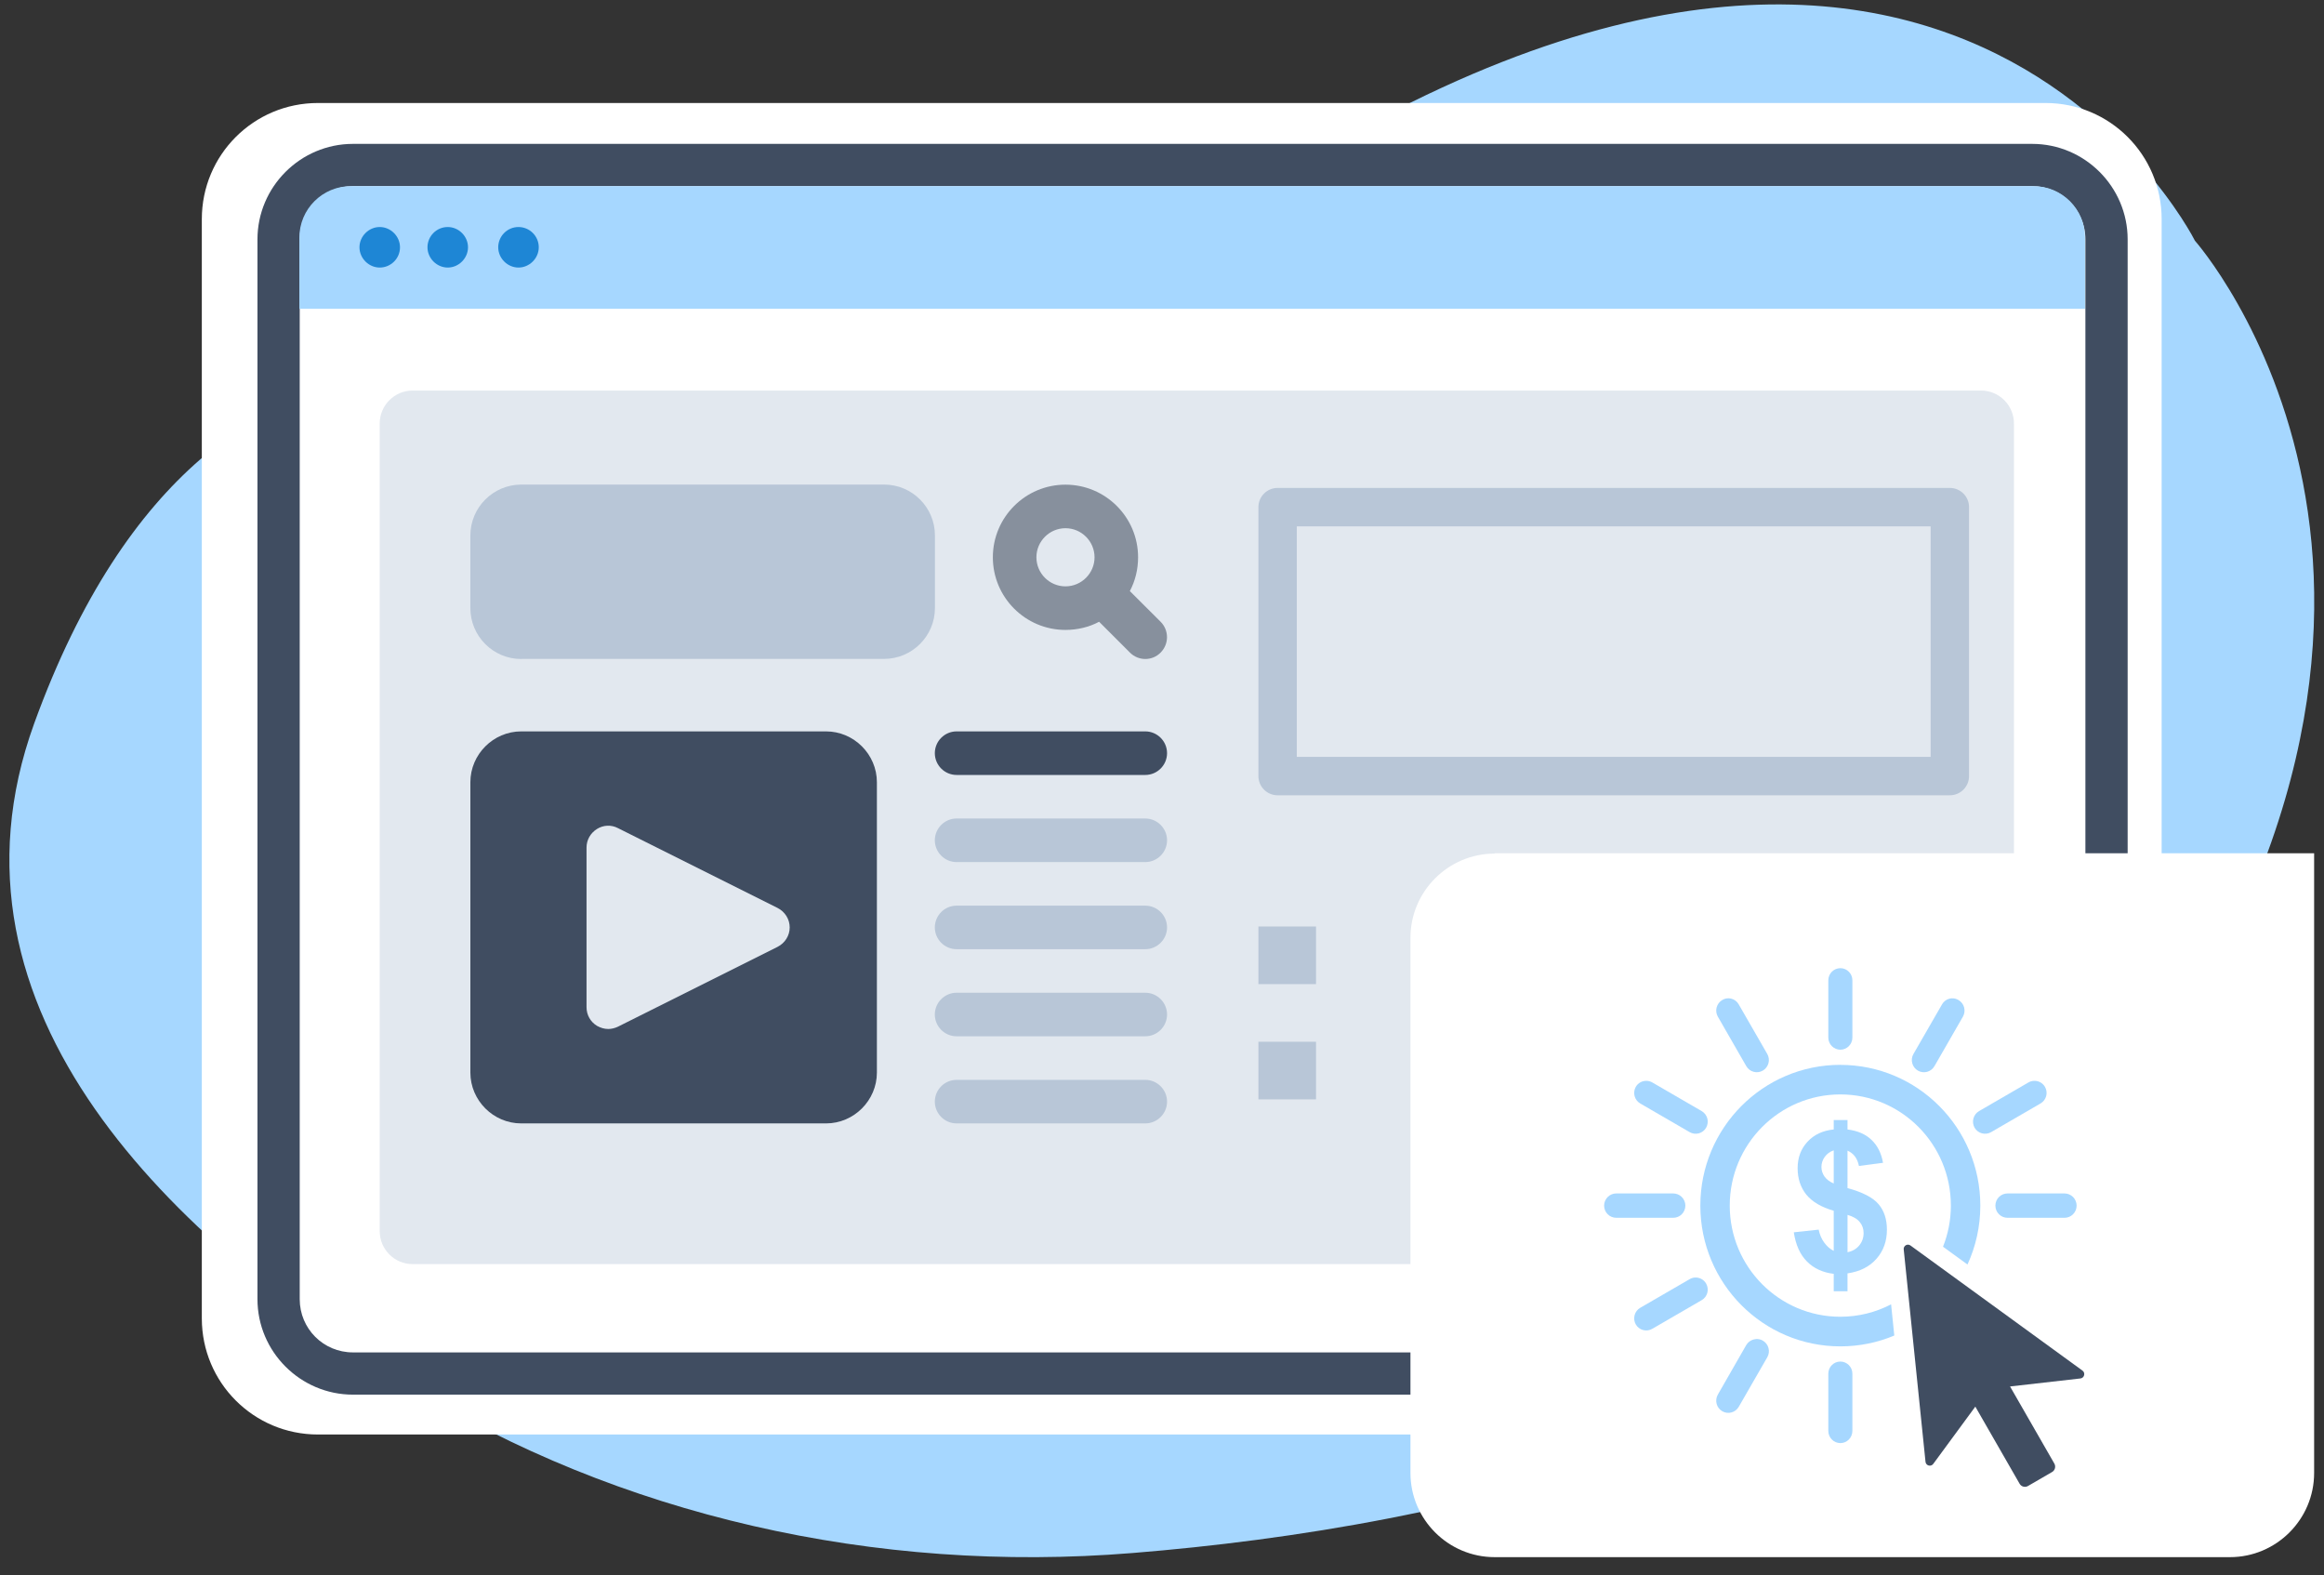 <?xml version="1.0" encoding="UTF-8"?> <svg xmlns="http://www.w3.org/2000/svg" width="121" height="82" viewBox="0 0 121 82" fill="none"><rect x="0" y="0" width="121" height="82" fill="#333333" stroke="none"/><g clip-path="url(#clip0_372_2672)"><path fill-rule="evenodd" clip-rule="evenodd" d="M31.108 21.278C31.108 21.278 11.402 11.156 1.781 37.658C-3.673 52.698 9.149 64.626 21.273 72.136C32.199 78.896 45.594 81.936 58.97 80.845C75.547 79.504 98.437 74.551 110.419 58.242C130.554 30.845 114.281 12.533 114.281 12.533C114.281 12.533 99.439 -17.206 57.253 15.788C57.253 15.788 45.236 25.659 31.108 21.278Z" fill="#A6D7FF"></path><path fill-rule="evenodd" clip-rule="evenodd" d="M106.502 74.676H16.552C13.208 74.676 10.508 71.975 10.508 68.632V11.407C10.508 8.063 13.208 5.362 16.552 5.362H106.502C109.846 5.362 112.547 8.063 112.547 11.407V68.632C112.547 71.975 109.846 74.676 106.502 74.676Z" fill="white"></path><path d="M105.805 72.601H18.377C15.641 72.601 13.405 70.366 13.405 67.63V12.462C13.405 9.726 15.641 7.49 18.377 7.49H105.805C108.541 7.49 110.777 9.726 110.777 12.462V67.63C110.777 70.366 108.541 72.601 105.805 72.601ZM18.377 9.69C16.839 9.69 15.605 10.924 15.605 12.462V67.63C15.605 69.168 16.839 70.402 18.377 70.402H105.805C107.343 70.402 108.577 69.168 108.577 67.63V12.462C108.577 10.924 107.343 9.69 105.805 9.69H18.377Z" fill="#404D61"></path><path fill-rule="evenodd" clip-rule="evenodd" d="M105.894 9.69H18.268C16.784 9.69 15.586 10.888 15.586 12.372V16.074H108.558V12.372C108.558 10.888 107.36 9.69 105.876 9.69H105.894Z" fill="#A6D7FF"></path><path fill-rule="evenodd" clip-rule="evenodd" d="M20.826 12.873C20.826 13.463 20.343 13.928 19.771 13.928C19.199 13.928 18.716 13.445 18.716 12.873C18.716 12.301 19.199 11.818 19.771 11.818C20.343 11.818 20.826 12.301 20.826 12.873ZM23.312 11.818C22.722 11.818 22.257 12.301 22.257 12.873C22.257 13.445 22.739 13.928 23.312 13.928C23.884 13.928 24.367 13.445 24.367 12.873C24.367 12.301 23.884 11.818 23.312 11.818ZM26.995 11.818C26.405 11.818 25.94 12.301 25.94 12.873C25.94 13.445 26.423 13.928 26.995 13.928C27.568 13.928 28.051 13.445 28.051 12.873C28.051 12.283 27.568 11.818 26.995 11.818Z" fill="#1E86D5"></path><path opacity="0.4" d="M103.14 20.33H21.487C20.539 20.33 19.77 21.099 19.77 22.047V64.089C19.77 65.037 20.539 65.806 21.487 65.806H103.14C104.088 65.806 104.857 65.037 104.857 64.089V22.047C104.857 21.099 104.088 20.33 103.14 20.33Z" fill="#B8C6D7"></path><path d="M77.818 44.418H120.486V76.679C120.486 79.093 118.519 81.06 116.105 81.06H77.818C75.404 81.06 73.436 79.093 73.436 76.679V48.817C73.436 46.403 75.404 44.436 77.818 44.436V44.418Z" fill="white"></path><rect x="65.519" y="54.23" width="3" height="3" fill="#B8C6D7"></rect><rect x="65.519" y="48.23" width="3" height="3" fill="#B8C6D7"></rect><rect x="66.519" y="26.4" width="35" height="14" stroke="#B8C6D7" stroke-width="2" stroke-linejoin="round"></rect><g clip-path="url(#clip1_372_2672)"><path fill-rule="evenodd" clip-rule="evenodd" d="M95.819 70.878C95.472 70.879 95.194 71.16 95.192 71.507V74.493C95.194 74.84 95.474 75.121 95.819 75.123C96.164 75.123 96.444 74.84 96.445 74.493V71.507C96.444 71.16 96.164 70.879 95.819 70.878Z" fill="#A6D7FF"></path><path fill-rule="evenodd" clip-rule="evenodd" d="M91.428 69.708C91.387 69.71 91.348 69.718 91.308 69.728C91.145 69.769 91.006 69.874 90.92 70.018L89.439 72.601C89.356 72.747 89.334 72.92 89.378 73.083C89.422 73.245 89.528 73.383 89.673 73.466C89.972 73.638 90.353 73.536 90.527 73.237L92.015 70.653C92.099 70.507 92.121 70.335 92.076 70.172C92.032 70.01 91.927 69.872 91.781 69.788C91.674 69.726 91.551 69.698 91.428 69.706V69.708Z" fill="#A6D7FF"></path><path fill-rule="evenodd" clip-rule="evenodd" d="M88.237 66.505C88.143 66.513 88.051 66.542 87.97 66.59L85.401 68.079C85.256 68.162 85.15 68.3 85.106 68.464C85.062 68.626 85.085 68.799 85.168 68.945C85.251 69.09 85.39 69.196 85.551 69.239C85.713 69.282 85.883 69.258 86.028 69.173L88.597 67.683C88.743 67.6 88.848 67.463 88.893 67.3C88.937 67.138 88.913 66.965 88.83 66.819C88.709 66.608 88.478 66.487 88.237 66.505Z" fill="#A6D7FF"></path><path fill-rule="evenodd" clip-rule="evenodd" d="M99.351 64.794C99.215 64.787 99.104 64.904 99.118 65.04L100.252 76.096C100.272 76.3 100.534 76.372 100.655 76.207L102.846 73.225L105.152 77.24C105.24 77.393 105.435 77.445 105.587 77.357L106.844 76.628C106.996 76.539 107.048 76.344 106.96 76.189L104.654 72.175L108.319 71.758C108.522 71.734 108.591 71.471 108.426 71.35L99.469 64.836C99.434 64.81 99.393 64.796 99.35 64.794H99.351Z" fill="#404D61"></path><path fill-rule="evenodd" clip-rule="evenodd" d="M104.523 62.127C104.356 62.127 104.195 62.192 104.077 62.311C103.958 62.429 103.891 62.59 103.891 62.758C103.891 62.928 103.956 63.09 104.075 63.209C104.194 63.329 104.356 63.396 104.524 63.395H107.487C107.655 63.396 107.817 63.33 107.935 63.209C108.054 63.09 108.121 62.928 108.12 62.758C108.12 62.59 108.051 62.429 107.934 62.311C107.816 62.193 107.654 62.127 107.488 62.127H104.525H104.523Z" fill="#A6D7FF"></path><path fill-rule="evenodd" clip-rule="evenodd" d="M84.153 62.127C83.986 62.127 83.825 62.192 83.707 62.311C83.588 62.429 83.519 62.59 83.519 62.758C83.519 62.928 83.585 63.09 83.704 63.209C83.823 63.329 83.984 63.395 84.153 63.395H87.115C87.284 63.395 87.446 63.33 87.564 63.209C87.683 63.09 87.749 62.928 87.749 62.758C87.749 62.59 87.68 62.429 87.562 62.311C87.443 62.193 87.283 62.127 87.115 62.127H84.153Z" fill="#A6D7FF"></path><path fill-rule="evenodd" clip-rule="evenodd" d="M95.474 58.304V58.796C94.905 58.852 94.447 59.067 94.105 59.439C93.764 59.808 93.594 60.264 93.594 60.809C93.594 61.355 93.744 61.805 94.044 62.185C94.349 62.56 94.826 62.843 95.474 63.028V65.116C95.295 65.03 95.133 64.891 94.988 64.698C94.843 64.505 94.743 64.277 94.69 64.011L93.395 64.15C93.494 64.804 93.723 65.311 94.08 65.67C94.437 66.03 94.903 66.243 95.474 66.313V67.218H96.191V66.288C96.835 66.195 97.338 65.941 97.698 65.53C98.062 65.119 98.243 64.613 98.243 64.011C98.243 63.473 98.1 63.033 97.812 62.691C97.525 62.345 96.983 62.064 96.191 61.848V59.899C96.511 60.038 96.709 60.305 96.786 60.697L98.04 60.532C97.954 60.034 97.755 59.638 97.445 59.342C97.135 59.042 96.716 58.861 96.191 58.797V58.306H95.474V58.304ZM95.474 59.883V61.608C95.259 61.515 95.098 61.395 94.992 61.244C94.887 61.092 94.834 60.927 94.834 60.751C94.834 60.558 94.891 60.382 95.006 60.223C95.123 60.063 95.278 59.95 95.474 59.883ZM96.191 63.242C96.488 63.329 96.701 63.455 96.83 63.617C96.963 63.776 97.029 63.967 97.029 64.19C97.029 64.439 96.951 64.656 96.796 64.842C96.641 65.024 96.439 65.138 96.192 65.186V63.242H96.191Z" fill="#A6D7FF"></path><path fill-rule="evenodd" clip-rule="evenodd" d="M105.878 56.267C105.784 56.273 105.692 56.303 105.611 56.349L103.042 57.839C102.897 57.922 102.79 58.061 102.747 58.224C102.703 58.386 102.725 58.559 102.808 58.705C102.892 58.85 103.03 58.956 103.192 58.998C103.354 59.041 103.526 59.018 103.67 58.934L106.239 57.444C106.385 57.361 106.49 57.222 106.535 57.06C106.579 56.898 106.556 56.724 106.472 56.578C106.35 56.368 106.12 56.247 105.879 56.267H105.878Z" fill="#A6D7FF"></path><path fill-rule="evenodd" clip-rule="evenodd" d="M85.76 56.267C85.52 56.248 85.288 56.368 85.168 56.578C85.085 56.725 85.062 56.898 85.106 57.06C85.15 57.222 85.256 57.36 85.401 57.444L87.97 58.934C88.271 59.109 88.656 59.008 88.83 58.705C88.913 58.559 88.936 58.386 88.893 58.224C88.848 58.061 88.743 57.923 88.597 57.839L86.028 56.349C85.946 56.302 85.855 56.274 85.76 56.267Z" fill="#A6D7FF"></path><path fill-rule="evenodd" clip-rule="evenodd" d="M95.819 55.432C91.793 55.432 88.529 58.713 88.529 62.76C88.529 66.806 91.793 70.088 95.819 70.088C96.814 70.088 97.763 69.887 98.627 69.524L98.461 67.9C97.669 68.312 96.771 68.546 95.818 68.546C92.639 68.546 90.06 65.955 90.06 62.76C90.06 59.564 92.638 56.972 95.818 56.972C98.998 56.972 101.573 59.564 101.573 62.76C101.573 63.516 101.427 64.238 101.164 64.9L102.438 65.826C102.866 64.893 103.106 63.856 103.106 62.761C103.106 58.713 99.843 55.434 95.818 55.434L95.819 55.432Z" fill="#A6D7FF"></path><path fill-rule="evenodd" clip-rule="evenodd" d="M101.614 51.969C101.573 51.971 101.532 51.977 101.493 51.988C101.331 52.032 101.194 52.139 101.112 52.285L99.624 54.868C99.54 55.014 99.518 55.187 99.562 55.349C99.606 55.512 99.712 55.65 99.858 55.734C100.003 55.817 100.175 55.84 100.336 55.796C100.498 55.751 100.635 55.645 100.719 55.499L102.201 52.923C102.284 52.776 102.306 52.604 102.262 52.441C102.218 52.279 102.112 52.141 101.967 52.057C101.861 51.994 101.738 51.964 101.615 51.97L101.614 51.969Z" fill="#A6D7FF"></path><path fill-rule="evenodd" clip-rule="evenodd" d="M90.025 51.969C89.902 51.963 89.78 51.992 89.673 52.056C89.528 52.139 89.421 52.278 89.378 52.44C89.334 52.602 89.356 52.775 89.439 52.921L90.92 55.498C91.003 55.644 91.141 55.751 91.301 55.794C91.463 55.839 91.636 55.817 91.78 55.733C91.925 55.65 92.031 55.511 92.075 55.348C92.12 55.186 92.096 55.013 92.014 54.867L90.526 52.283C90.444 52.137 90.306 52.031 90.145 51.987C90.105 51.976 90.065 51.97 90.024 51.968L90.025 51.969Z" fill="#A6D7FF"></path><path fill-rule="evenodd" clip-rule="evenodd" d="M95.819 50.4C95.472 50.401 95.194 50.683 95.192 51.03V54.014C95.194 54.361 95.474 54.642 95.819 54.645C96.164 54.644 96.444 54.362 96.445 54.014V51.03C96.444 50.681 96.164 50.401 95.819 50.4Z" fill="#A6D7FF"></path></g><g clip-path="url(#clip2_372_2672)"><path d="M58.83 30.762C59.102 30.247 59.255 29.646 59.255 29.011C59.255 26.925 57.56 25.23 55.474 25.23C53.388 25.23 51.693 26.925 51.693 29.011C51.693 31.097 53.388 32.792 55.474 32.792C56.109 32.792 56.716 32.639 57.226 32.367L58.83 33.971C59.051 34.192 59.34 34.305 59.629 34.305C59.918 34.305 60.207 34.197 60.428 33.971C60.871 33.529 60.871 32.809 60.428 32.367L58.824 30.768L58.83 30.762ZM53.961 29.011C53.961 28.178 54.641 27.497 55.474 27.497C56.307 27.497 56.988 28.178 56.988 29.011C56.988 29.844 56.307 30.524 55.474 30.524C54.641 30.524 53.961 29.844 53.961 29.011Z" fill="#87909D"></path><path d="M27.137 34.3H46.03C47.487 34.3 48.678 33.115 48.678 31.653V27.872C48.678 26.415 47.493 25.225 46.03 25.225H27.137C25.675 25.23 24.49 26.415 24.49 27.878V31.658C24.49 33.115 25.675 34.306 27.137 34.306V34.3Z" fill="#B8C6D7"></path><path d="M59.629 38.074H49.806C49.182 38.074 48.672 38.584 48.672 39.208C48.672 39.832 49.182 40.342 49.806 40.342H59.629C60.253 40.342 60.763 39.832 60.763 39.208C60.763 38.584 60.253 38.074 59.629 38.074Z" fill="#404D61"></path><path d="M59.629 42.609H49.806C49.182 42.609 48.672 43.12 48.672 43.743C48.672 44.367 49.182 44.877 49.806 44.877H59.629C60.253 44.877 60.763 44.367 60.763 43.743C60.763 43.12 60.253 42.609 59.629 42.609Z" fill="#B8C6D7"></path><path d="M59.629 47.145H49.806C49.182 47.145 48.672 47.655 48.672 48.278C48.672 48.902 49.182 49.412 49.806 49.412H59.629C60.253 49.412 60.763 48.902 60.763 48.278C60.763 47.655 60.253 47.145 59.629 47.145Z" fill="#B8C6D7"></path><path d="M59.629 51.679H49.806C49.182 51.679 48.672 52.189 48.672 52.812C48.672 53.436 49.182 53.946 49.806 53.946H59.629C60.253 53.946 60.763 53.436 60.763 52.812C60.763 52.189 60.253 51.679 59.629 51.679Z" fill="#B8C6D7"></path><path d="M59.629 56.214H49.806C49.182 56.214 48.672 56.724 48.672 57.348C48.672 57.971 49.182 58.481 49.806 58.481H59.629C60.253 58.481 60.763 57.971 60.763 57.348C60.763 56.724 60.253 56.214 59.629 56.214Z" fill="#B8C6D7"></path><path d="M27.137 58.481H43.009C44.46 58.481 45.656 57.285 45.656 55.834V40.721C45.656 39.27 44.46 38.074 43.009 38.074H27.137C25.686 38.074 24.49 39.27 24.49 40.721V55.834C24.49 57.285 25.686 58.481 27.137 58.481ZM30.538 52.433V44.123C30.538 43.731 30.737 43.369 31.083 43.153C31.417 42.944 31.825 42.927 32.171 43.108L40.481 47.263C40.872 47.461 41.116 47.852 41.116 48.278C41.116 48.703 40.872 49.094 40.481 49.292L32.171 53.447C32.018 53.521 31.837 53.566 31.672 53.566C31.462 53.566 31.264 53.504 31.083 53.402C30.737 53.192 30.538 52.829 30.538 52.433Z" fill="#404D61"></path></g></g><defs><clipPath id="clip0_372_2672"><rect width="119.993" height="80.83" fill="white" transform="translate(0.493 0.23)"></rect></clipPath><clipPath id="clip1_372_2672"><rect width="25" height="27" fill="white" transform="translate(83.519 50.4)"></rect></clipPath><clipPath id="clip2_372_2672"><rect width="36.273" height="33.251" fill="white" transform="translate(24.49 25.23)"></rect></clipPath></defs></svg> 